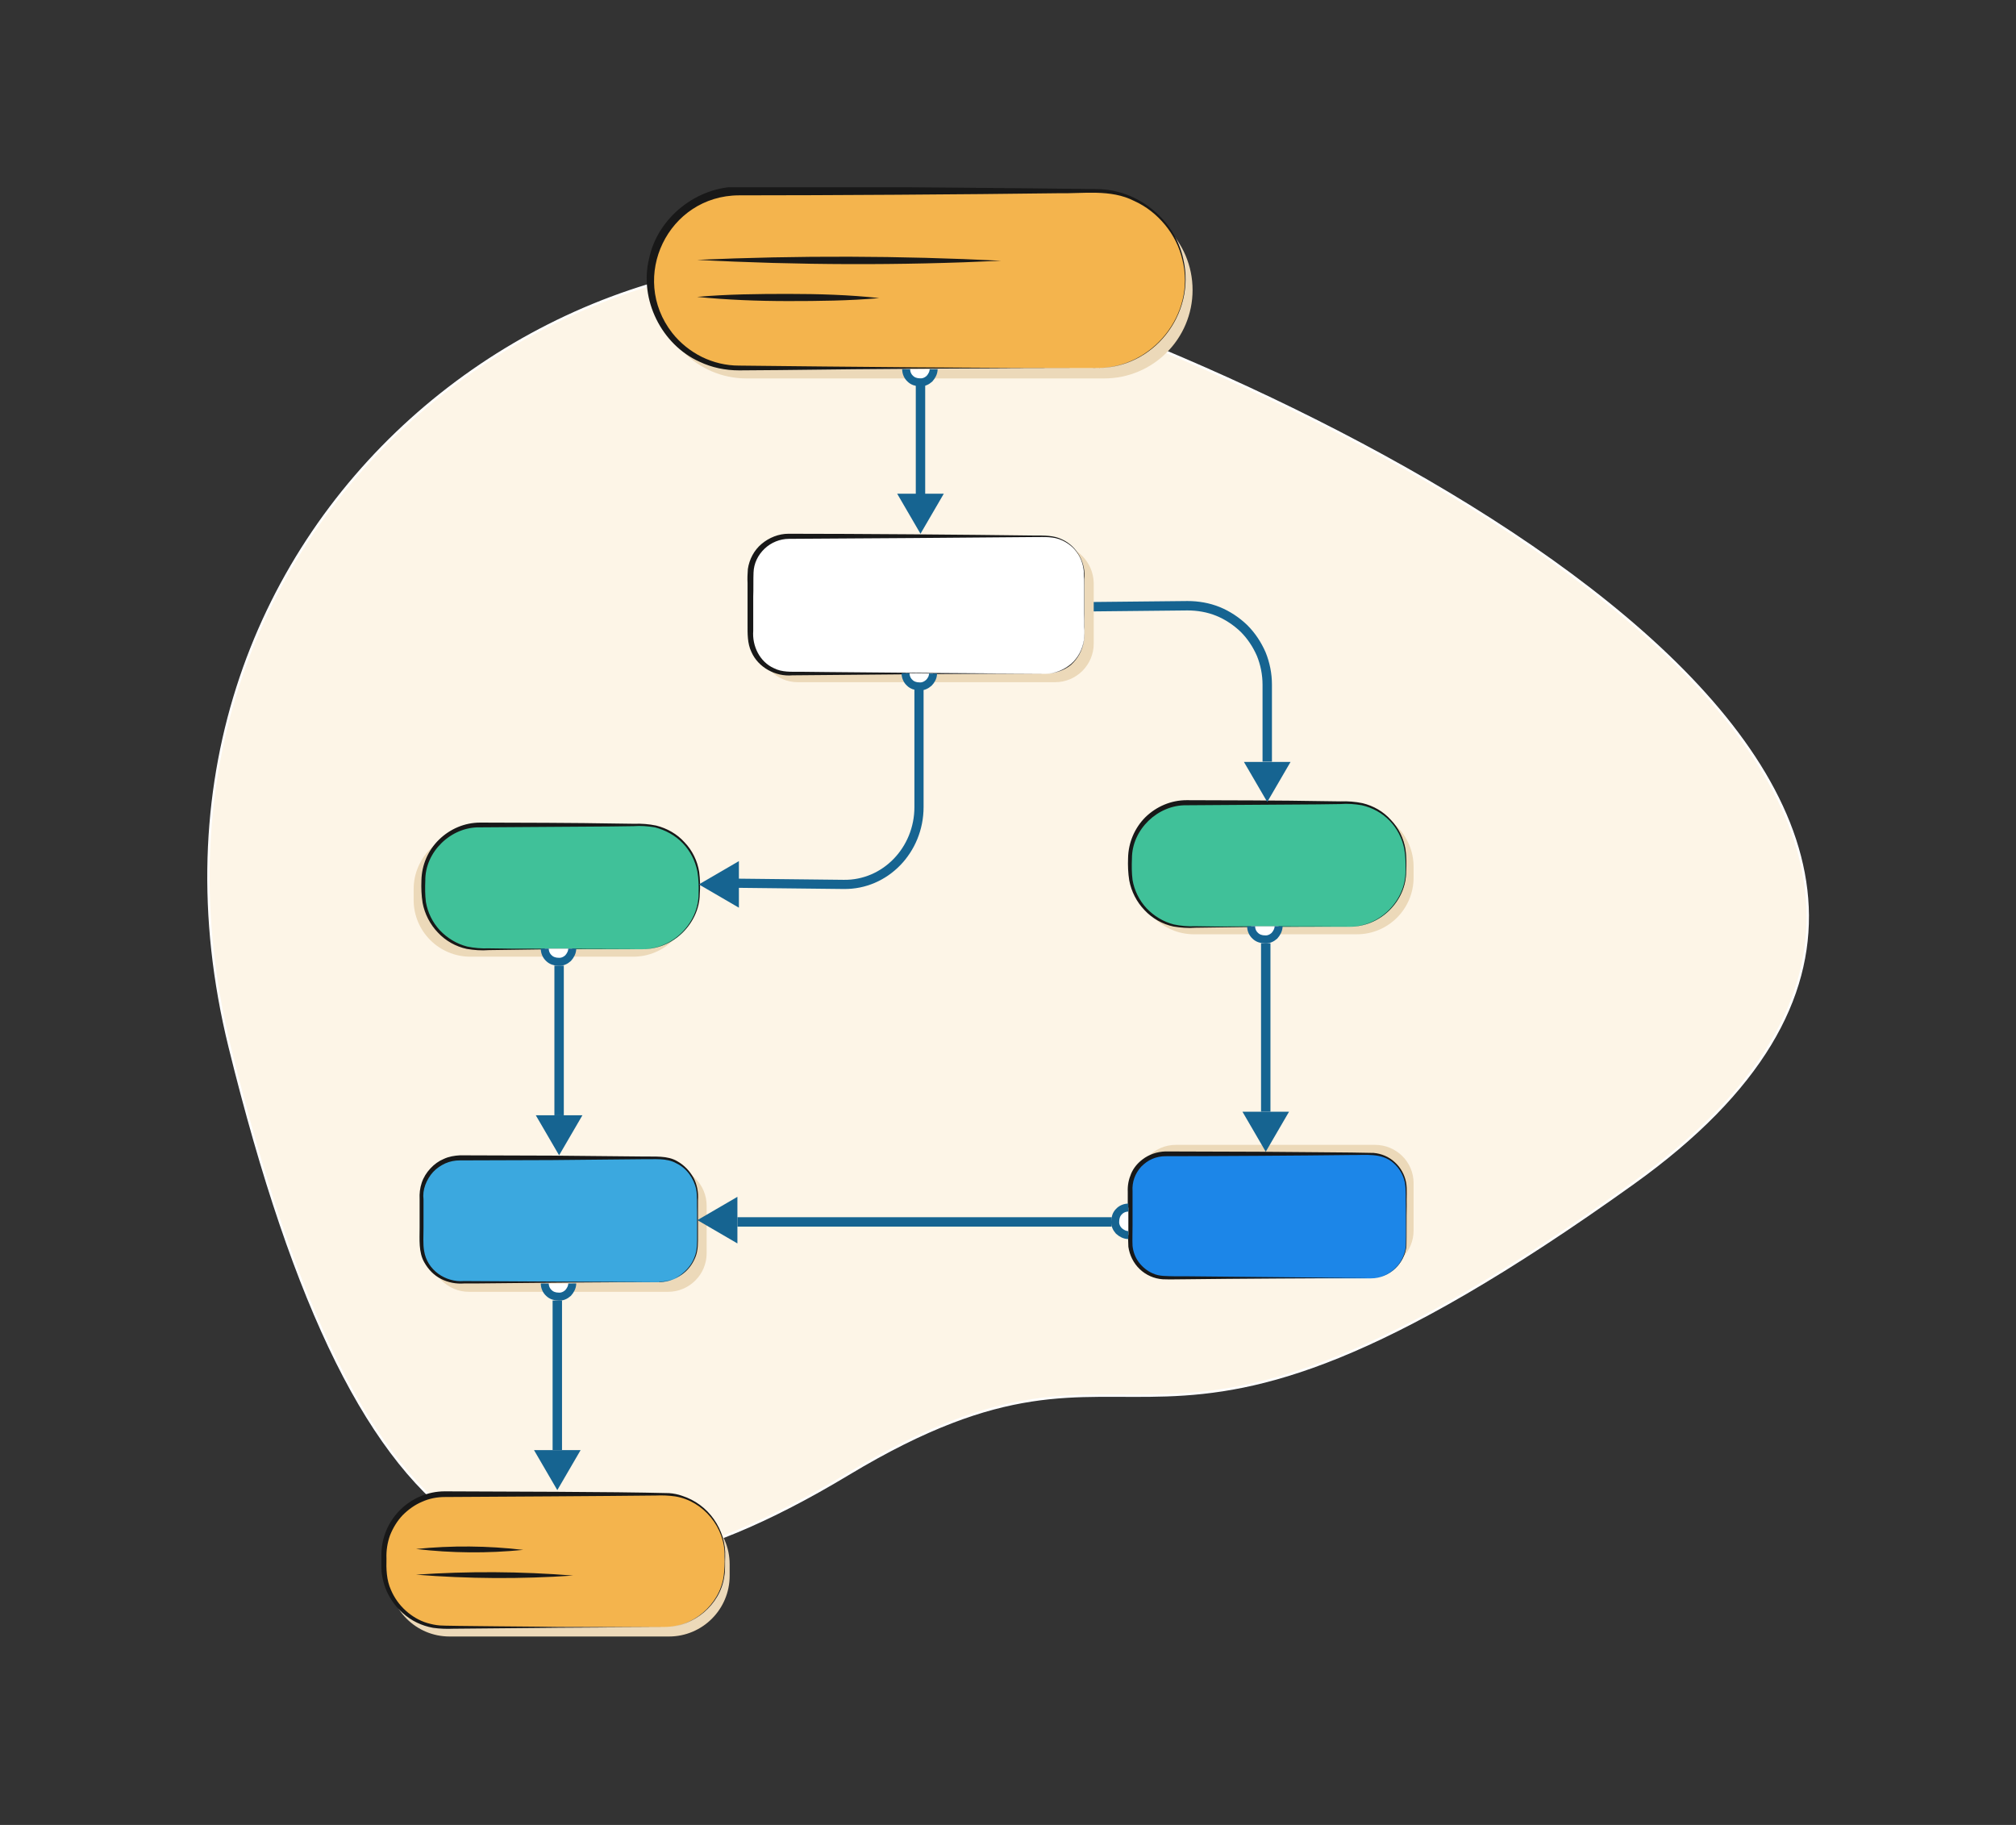 <?xml version="1.0" encoding="utf-8"?>
<!-- Generator: Adobe Illustrator 26.1.0, SVG Export Plug-In . SVG Version: 6.00 Build 0)  -->
<svg version="1.1" id="Layer_1" xmlns="http://www.w3.org/2000/svg" xmlns:xlink="http://www.w3.org/1999/xlink" x="0px" y="0px"
	 viewBox="0 0 675 611" style="enable-background:new 0 0 675 611;" xml:space="preserve">
<rect x="0" y="0" width="675" height="611" fill="#333333" stroke="none"/>
<style type="text/css">
	.st0{fill-rule:evenodd;clip-rule:evenodd;fill:#FDF5E7;stroke:#FFFFFF;stroke-width:0.79;stroke-miterlimit:10;}
	.st1{clip-path:url(#SVGID_00000062174291157144974020000003529785938416984712_);}
	.st2{fill:none;stroke:#166491;stroke-width:3.15;stroke-miterlimit:10;}
	.st3{fill:#ECD9B9;}
	.st4{fill:#F4B44D;}
	.st5{fill:#181818;}
	.st6{fill:#40C199;}
	.st7{fill:#FFFFFF;}
	.st8{fill:#1C86E8;}
	.st9{fill:none;stroke:#166491;stroke-width:3.07;stroke-miterlimit:10;}
	.st10{fill-rule:evenodd;clip-rule:evenodd;fill:#166491;}
	.st11{fill-rule:evenodd;clip-rule:evenodd;fill:#FFFFFF;}
	.st12{fill:none;stroke:#166491;stroke-width:2.67;stroke-miterlimit:10;}
	.st13{fill:#3BA8DF;}
</style>
<path class="st0" d="M284,493.5c105.2-63.3,91.4,25.5,263-97.5S469.9,141.5,333.3,96.2C196.7,51,33.6,174.7,76.9,350.5
	C120.3,526.4,178.8,556.8,284,493.5z"/>
<g>
	<defs>
		<rect id="SVGID_1_" x="127.7" y="62.7" width="345.6" height="485.3"/>
	</defs>
	<clipPath id="SVGID_00000135682508164114270970000006283130343813793945_">
		<use xlink:href="#SVGID_1_"  style="overflow:visible;"/>
	</clipPath>
	<g style="clip-path:url(#SVGID_00000135682508164114270970000006283130343813793945_);">
		<path class="st2" d="M358.3,203.2l39.3-0.4c3.5,0,7,0.6,10.2,1.9c3.2,1.3,6.2,3.3,8.7,5.7c2.5,2.5,4.4,5.4,5.8,8.6
			c1.3,3.2,2,6.7,2,10.2v25.8"/>
		<path class="st2" d="M187.2,323.3v50.1"/>
		<path class="st3" d="M369.7,67.5H249.9c-16.4,0-29.6,13.3-29.6,29.6s13.3,29.6,29.6,29.6h119.8c16.4,0,29.6-13.3,29.6-29.6
			S386.1,67.5,369.7,67.5z"/>
		<path class="st4" d="M367.2,64H247.4c-16.4,0-29.6,13.3-29.6,29.6s13.3,29.6,29.6,29.6h119.8c16.4,0,29.6-13.3,29.6-29.6
			S383.5,64,367.2,64z"/>
		<path class="st5" d="M367.2,123.2c-29.7,0-76.4,0.3-106.4,0.7l-13.3,0.1c-4.6,0-9.1-0.9-13.3-2.9c-12.7-5.7-20.2-20.8-16.9-34.4
			c2.8-13.8,16-24.3,30.1-24.2l26.6,0c24,0.1,69,0.5,93.1,0.8c13.7,0,26.3,10.1,29.1,23.5C400.5,105.3,386,123.5,367.2,123.2
			L367.2,123.2z M367.2,123.2c18.6,0.2,33.3-18.1,28.7-36.2c-1-4.3-3-8.3-5.8-11.7c-2.8-3.4-6.3-6.2-10.3-8c-8-4.1-17.2-2.4-26-2.6
			c-30.2,0.4-76.6,0.7-106.4,0.7c-23.7,0.1-36.9,27.4-22.3,46.1c2.7,3.4,6.1,6.1,9.9,8c3.9,1.9,8.1,2.9,12.4,2.9
			C283,122.8,331.8,123.3,367.2,123.2L367.2,123.2z"/>
		<path class="st3" d="M353.3,182.4h-86.2c-7.1,0-12.9,5.8-12.9,12.9v20.2c0,7.1,5.8,12.9,12.9,12.9h86.2c7.1,0,12.9-5.8,12.9-12.9
			v-20.2C366.1,188.1,360.4,182.4,353.3,182.4z"/>
		<path class="st3" d="M223.7,390.8H157c-7.1,0-12.9,5.8-12.9,12.9v15.9c0,7.1,5.8,12.9,12.9,12.9h66.7c7.1,0,12.9-5.8,12.9-12.9
			v-15.9C236.6,396.5,230.8,390.8,223.7,390.8z"/>
		<path class="st3" d="M212,278.7h-54.5c-10.5,0-19,8.5-19,19v3.6c0,10.5,8.5,19,19,19H212c10.5,0,19-8.5,19-19v-3.6
			C230.9,287.2,222.5,278.7,212,278.7z"/>
		<path class="st3" d="M454.3,271.2h-54.5c-10.5,0-19,8.5-19,19v3.6c0,10.5,8.5,19,19,19h54.5c10.5,0,19-8.5,19-19v-3.6
			C473.3,279.7,464.8,271.2,454.3,271.2z"/>
		<path class="st3" d="M460.4,383.3h-66.7c-7.1,0-12.9,5.8-12.9,12.9V412c0,7.1,5.8,12.9,12.9,12.9h66.7c7.1,0,12.9-5.8,12.9-12.9
			v-15.9C473.3,389,467.5,383.3,460.4,383.3z"/>
		<path class="st6" d="M215.1,276.2h-54.5c-10.5,0-19,8.5-19,19v3.6c0,10.5,8.5,19,19,19h54.5c10.5,0,19-8.5,19-19v-3.6
			C234.1,284.7,225.6,276.2,215.1,276.2z"/>
		<path class="st5" d="M215.1,317.7c-9.8,0-34.7,0.1-44.1,0.3l-7.3,0.1c-2.5,0.2-5,0-7.4-0.4c-3.7-0.8-7.1-2.7-9.7-5.5
			c-2.6-2.7-4.4-6.2-5.1-9.9c-0.4-2.5-0.5-5-0.4-7.5c0.1-5.2,2.2-10.1,5.9-13.7c3.7-3.6,8.6-5.7,13.8-5.7c9.8,0,34.7,0.1,44.1,0.3
			l7.4,0.1c2.5-0.1,5,0.1,7.4,0.6c3.6,0.9,7,2.8,9.5,5.6c2.6,2.7,4.3,6.2,4.9,9.9c0.3,2.4,0.4,4.9,0.2,7.4
			C234.2,309.2,225.2,318,215.1,317.7L215.1,317.7z M215.1,317.7c10,0.2,18.9-8.6,18.8-18.6c0.1-2.4,0-4.9-0.4-7.3
			c-0.7-3.6-2.4-6.9-4.9-9.5c-2.5-2.6-5.8-4.4-9.3-5.3c-2.4-0.4-4.8-0.6-7.2-0.4l-7.4,0.1c-9.3,0.1-34.5,0.2-44.1,0.3
			c-9.6-0.2-18.3,8.2-18.2,17.8c-0.1,2.4-0.1,4.8,0.2,7.2c0.6,3.5,2.2,6.8,4.7,9.5c2.5,2.6,5.6,4.5,9.1,5.4c2.4,0.5,4.8,0.7,7.2,0.6
			l7.3,0.1C180.4,317.6,205.5,317.7,215.1,317.7L215.1,317.7z"/>
		<path class="st7" d="M350.2,179.6h-86.2c-7.1,0-12.9,5.8-12.9,12.9v20.2c0,7.1,5.8,12.9,12.9,12.9h86.2c7.1,0,12.9-5.8,12.9-12.9
			v-20.2C363.1,185.4,357.3,179.6,350.2,179.6z"/>
		<path class="st5" d="M350.2,225.5c-18.3,0-55.1,0.3-73.4,0.5c-1.5,0-10.1,0.1-11.5,0.1c-5.6,0.5-11.4-2.6-13.7-7.8
			c-1.4-2.9-1.3-6.2-1.3-9.3v-9.2v-4.6c-0.1-1.6,0-3.1,0.1-4.7c0.5-3.3,2.1-6.3,4.6-8.4s5.7-3.4,9-3.4c22.7,0,59.9,0.3,82.5,0.6
			c3,0,6.4-0.1,9.1,1.3c5.1,2.3,8,7.9,7.5,13.4c0,1.4,0,9.8,0,11.5c-0.1,2.7,0.1,6.5-0.2,9.2c-0.5,3.1-2,5.8-4.3,7.9
			C356.4,224.4,353.4,225.5,350.2,225.5L350.2,225.5z M350.2,225.5c3.1,0,6-1.2,8.4-3.2c2.3-2,3.8-4.8,4.3-7.9
			c0.1-1.5,0.2-3,0.1-4.6c0-2.9,0-10.8,0-13.8c0-1.5,0-3.1-0.1-4.6c-0.2-2.3-0.9-4.4-2.2-6.3c-1.3-1.9-3.1-3.3-5.1-4.2
			c-2.7-1.3-5.9-1.1-8.9-1.1c-22.6,0.2-59.9,0.5-82.5,0.6c-3,0-6,1.2-8.2,3.3c-2.2,2.1-3.6,4.9-3.7,8c-0.1,2,0,5.9-0.1,8
			c0,1.7,0,10,0,11.5c-0.4,5.1,2.2,10.4,6.9,12.5c2.7,1.4,5.8,1.2,8.8,1.2l9.2,0.1C295.2,225.2,332,225.5,350.2,225.5L350.2,225.5z"
			/>
		<path class="st8" d="M459,386.4h-68.8c-6.5,0-11.8,5.3-11.8,11.8v18c0,6.5,5.3,11.8,11.8,11.8H459c6.5,0,11.8-5.3,11.8-11.8v-18
			C470.8,391.7,465.5,386.4,459,386.4z"/>
		<path class="st5" d="M459,427.9c-15.4,0-46.5,0.2-61.9,0.4c-2.2,0-5.6,0.1-7.8,0c-2.9-0.2-5.6-1.4-7.7-3.4c-2.1-2-3.4-4.7-3.8-7.5
			c-0.2-4-0.1-10.5-0.2-14.6V399c-0.1-2.1,0.3-4.1,1.1-6c0.8-1.9,2.1-3.5,3.8-4.8c2.2-1.7,4.9-2.6,7.7-2.7l31,0.1
			c5.8,0.1,33.4,0.2,38.7,0.4c2.6,0.2,5.2,1.3,7.1,3.1c2,1.8,3.3,4.2,3.8,6.8c0.4,2.2,0.1,5.5,0.2,7.8c-0.1,3.6,0,10-0.1,13.5
			c-0.3,2.9-1.7,5.6-3.9,7.6C464.8,426.8,461.9,427.9,459,427.9L459,427.9z M459,427.9c2.9,0,5.7-1.1,7.9-3.1c2.2-2,3.5-4.7,3.8-7.6
			c0.1-3.5,0-10,0-13.5c-0.1-2.2,0.1-5.5-0.3-7.7c-0.5-2.5-1.8-4.8-3.7-6.5c-4-3.7-9.6-2.7-14.6-2.8c-15.4,0.2-46.5,0.4-61.9,0.4
			c-1.5,0-3,0.3-4.4,0.9c-1.4,0.6-2.6,1.5-3.7,2.6c-1,1.1-1.8,2.4-2.3,3.8c-0.5,1.4-0.7,2.9-0.6,4.4c0,2.4,0,9.1,0,11.6
			c0,1.8-0.1,4.9,0,6.7c0.2,2,0.9,3.9,2.1,5.5c1.2,1.6,2.8,2.9,4.6,3.7c2.3,1.1,4.9,0.9,7.4,1l3.9,0l31,0.3L459,427.9L459,427.9z"/>
		<path class="st6" d="M451.8,268.7h-54.5c-10.5,0-19,8.5-19,19v3.6c0,10.5,8.5,19,19,19h54.5c10.5,0,19-8.5,19-19v-3.6
			C470.8,277.2,462.3,268.7,451.8,268.7z"/>
		<path class="st5" d="M451.8,310.2c-9.8,0-34.7,0.1-44.1,0.3l-7.4,0.1c-2.5,0.2-5,0-7.4-0.4c-3.7-0.8-7.1-2.7-9.7-5.5
			c-2.6-2.7-4.4-6.2-5.1-9.9c-0.4-2.5-0.5-5-0.4-7.5c0.1-5.2,2.2-10.1,5.8-13.7c3.7-3.6,8.6-5.7,13.8-5.7c9.8,0,34.7,0.1,44.1,0.3
			l7.4,0.1c2.5-0.1,5,0.1,7.4,0.6c3.7,0.9,7,2.8,9.5,5.6c2.6,2.7,4.3,6.2,4.9,9.9c0.3,2.4,0.4,4.9,0.2,7.4
			C470.9,301.7,461.9,310.5,451.8,310.2L451.8,310.2z M451.8,310.2c10,0.2,18.9-8.6,18.8-18.6c0.1-2.4,0-4.9-0.4-7.3
			c-0.7-3.6-2.4-6.9-4.9-9.5c-2.5-2.6-5.8-4.4-9.3-5.2c-2.4-0.4-4.8-0.6-7.2-0.4l-7.4,0.1c-9.3,0.1-34.5,0.2-44.1,0.3
			c-9.6-0.2-18.3,8.1-18.3,17.8c-0.1,2.4-0.1,4.8,0.2,7.2c0.6,3.5,2.2,6.8,4.7,9.5c2.5,2.6,5.6,4.5,9.1,5.4c2.4,0.5,4.8,0.7,7.2,0.6
			l7.4,0.1C417,310.1,442.2,310.2,451.8,310.2L451.8,310.2z"/>
		<path class="st9" d="M246.3,295.7l36.2,0.4c13.9,0.2,25.2-11.5,25.2-25.9v-44.1"/>
		<path class="st10" d="M247.4,296.2v7.7l-6.7-3.9l-6.7-3.9l6.7-3.9l6.7-3.9V296.2z"/>
		<path class="st10" d="M187.3,373.4h7.7l-3.9,6.7l-3.9,6.7l-3.9-6.7l-3.9-6.7H187.3z"/>
		<path class="st2" d="M186.6,435.4v50.1"/>
		<path class="st10" d="M186.7,485.5h7.7l-3.9,6.7l-3.9,6.7l-3.9-6.7l-3.9-6.7H186.7z"/>
		<path class="st2" d="M308.2,125.4v43.9"/>
		<path class="st10" d="M308.3,165.3h7.7l-3.9,6.7l-3.9,6.7l-3.9-6.7l-3.9-6.7H308.3z"/>
		<path class="st10" d="M424.4,255.1h7.7l-3.9,6.7l-3.9,6.7l-3.9-6.7l-3.9-6.7H424.4z"/>
		<path class="st5" d="M233.4,87c33.8-1.5,68.1-1.4,101.8,0.3C301.5,88.9,267.2,88.8,233.4,87z"/>
		<path class="st5" d="M233.4,99.4c10-0.9,20.5-1,30.5-1c10.1,0,20.5,0.3,30.5,1.4c-10,0.9-20.5,1-30.5,1S243.4,100.4,233.4,99.4z"
			/>
		<path class="st3" d="M224,503.4h-73.5c-11.2,0-20.3,9.1-20.3,20.3v3.9c0,11.2,9.1,20.3,20.3,20.3H224c11.2,0,20.3-9.1,20.3-20.3
			v-3.9C244.3,512.5,235.2,503.4,224,503.4z"/>
		<path class="st4" d="M222.3,500.2h-73.5c-11.2,0-20.3,9.1-20.3,20.3v3.9c0,11.2,9.1,20.3,20.3,20.3h73.5
			c11.2,0,20.3-9.1,20.3-20.3v-3.9C242.7,509.3,233.6,500.2,222.3,500.2z"/>
		<path class="st5" d="M222.3,544.8c-17.6,0-53,0.3-70.6,0.5c-2.2,0.1-4.5,0-6.7-0.3c-3.8-0.7-7.2-2.3-10.1-4.9
			c-2.3-2-4.1-4.5-5.4-7.3c-1.2-2.8-1.9-5.8-1.8-8.9c0-0.7,0-2.6,0-3.3c0-5.6,2.2-11,6.2-15c4-4,9.4-6.3,15-6.3
			c19.8,0.1,55.3,0.1,75.1,0.6c1.5,0.1,3,0.4,4.4,0.9c4.3,1.4,8,4.1,10.6,7.8c2.6,3.7,4,8.1,3.8,12.6c-0.1,2.1,0.1,4.5-0.3,6.6
			C241.2,537.3,232.1,544.9,222.3,544.8L222.3,544.8z M222.3,544.8c9.7,0.1,18.6-7.5,20-17.1c0.3-2.2,0.4-4.4,0.3-6.6
			c0.3-9.6-7.1-18.6-16.5-20.1c-2.2-0.3-4.3-0.4-6.5-0.3c-17.6,0.2-53,0.4-70.6,0.5c-2.7,0-5.3,0.5-7.7,1.6c-2.4,1-4.6,2.6-6.5,4.5
			c-1.8,1.9-3.2,4.2-4.2,6.7c-0.9,2.5-1.3,5.1-1.2,7.8c-0.1,3.5,0,7.2,1.5,10.5c1.1,2.6,2.8,5,4.9,6.9c2.1,1.9,4.6,3.4,7.3,4.2
			c1.4,0.4,2.8,0.7,4.2,0.8c1.1,0.2,37.4,0.4,39.7,0.5L222.3,544.8L222.3,544.8z"/>
		<path class="st5" d="M139.3,518.6c11.9-1.2,24-1.1,35.9,0.3C163.2,520.1,151.2,520,139.3,518.6z"/>
		<path class="st5" d="M139.3,527.2c17.5-1.2,35.1-1.1,52.6,0.3C174.4,528.7,156.8,528.6,139.3,527.2z"/>
		<path class="st11" d="M312.6,123.6c0,1.2-0.6,2.3-1.4,3.2c-0.9,0.8-2,1.3-3.2,1.2c-1.2,0-2.4-0.4-3.2-1.2c-0.9-0.8-1.4-2-1.4-3.2"
			/>
		<path class="st12" d="M312.6,123.6c0,1.2-0.6,2.3-1.4,3.2c-0.9,0.8-2,1.3-3.2,1.2l0,0c-1.2,0-2.4-0.4-3.2-1.2
			c-0.9-0.8-1.4-2-1.4-3.2l0,0"/>
		<path class="st11" d="M312.4,225.5c0,1.2-0.6,2.3-1.4,3.1c-0.9,0.8-2,1.3-3.2,1.2c-1.2,0-2.4-0.4-3.2-1.2c-0.9-0.8-1.4-2-1.4-3.2"
			/>
		<path class="st12" d="M312.4,225.5c0,1.2-0.6,2.3-1.4,3.1c-0.9,0.8-2,1.3-3.2,1.2l0,0c-1.2,0-2.4-0.4-3.2-1.2
			c-0.9-0.8-1.4-2-1.4-3.2"/>
		<path class="st13" d="M220.6,387.6h-66.7c-7.1,0-12.9,5.8-12.9,12.9v15.9c0,7.1,5.8,12.9,12.9,12.9h66.7c7.1,0,12.9-5.8,12.9-12.9
			v-15.9C233.5,393.4,227.7,387.6,220.6,387.6z"/>
		<path class="st5" d="M220.6,429.2l-30.7,0.2l-30.7,0.3h-3.8c-2.7,0.2-5.3-0.3-7.7-1.5c-2.4-1.2-4.3-3.2-5.6-5.5
			c-2-3.4-1.6-7.8-1.6-11.6v-7.7v-1.9c-0.1-1.9,0.1-3.7,0.7-5.5c0.6-1.8,1.6-3.4,2.9-4.8c1.3-1.4,2.8-2.5,4.5-3.2
			c1.7-0.8,3.6-1.1,5.4-1.2l30.7,0.1l30.7,0.3c3.7,0.1,8.1-0.4,11.4,1.6c2.3,1.3,4.1,3.2,5.4,5.5c1.2,2.3,1.7,4.9,1.5,7.6v3.8v7.7
			c0,2.5,0.1,5.2-0.9,7.6c-1,2.4-2.6,4.5-4.8,5.9c-2.1,1.4-4.7,2.2-7.2,2.2L220.6,429.2z M220.6,429.2c2.6,0,5.1-0.8,7.2-2.3
			c2.1-1.5,3.8-3.5,4.7-5.9c1-2.4,0.9-5,0.9-7.5v-7.7c-0.1-2.2,0.1-5.5-0.3-7.6c-0.4-1.9-1.2-3.6-2.3-5.1c-1.1-1.5-2.6-2.8-4.3-3.6
			c-3.3-1.9-7.5-1.3-11.1-1.4l-30.7,0.3l-30.7,0.1c-1.7,0-3.3,0.3-4.9,1c-1.5,0.7-2.9,1.6-4.1,2.9c-1.1,1.2-2,2.7-2.6,4.3
			c-0.6,1.6-0.8,3.3-0.6,4.9c0,1.2,0,8.2,0,9.6c0,2.2-0.2,5.5,0.2,7.6c1,6.4,7.1,10.6,13.4,10.1C172.5,429,203.4,429.2,220.6,429.2
			L220.6,429.2z"/>
		<path class="st11" d="M191.6,429.7c0,1.2-0.6,2.3-1.4,3.2c-0.9,0.8-2,1.3-3.2,1.2c-1.2,0-2.4-0.4-3.2-1.2c-0.9-0.8-1.4-2-1.4-3.2"
			/>
		<path class="st12" d="M191.6,429.7c0,1.2-0.6,2.3-1.4,3.2c-0.9,0.8-2,1.3-3.2,1.2c-1.2,0-2.4-0.4-3.2-1.2c-0.9-0.8-1.4-2-1.4-3.2"
			/>
		<path class="st11" d="M191.6,317.6c0,1.2-0.6,2.3-1.4,3.2c-0.9,0.8-2,1.3-3.2,1.2c-1.2,0-2.4-0.4-3.2-1.2c-0.9-0.8-1.4-2-1.4-3.2"
			/>
		<path class="st12" d="M191.6,317.6c0,1.2-0.6,2.3-1.4,3.2c-0.9,0.8-2,1.3-3.2,1.2l0,0c-1.2,0-2.4-0.4-3.2-1.2
			c-0.9-0.8-1.4-2-1.4-3.2l0,0"/>
		<path class="st2" d="M423.8,315.8v56.4"/>
		<path class="st10" d="M423.9,372.2h7.7l-3.9,6.7l-3.9,6.7l-3.9-6.7l-3.9-6.7H423.9z"/>
		<path class="st11" d="M428.1,310.1c0,1.2-0.6,2.3-1.4,3.2c-0.9,0.8-2,1.3-3.2,1.2c-1.2,0-2.4-0.4-3.2-1.2c-0.9-0.8-1.4-2-1.4-3.2"
			/>
		<path class="st12" d="M428.1,310.1c0,1.2-0.6,2.3-1.4,3.2c-0.9,0.8-2,1.3-3.2,1.2c-1.2,0-2.4-0.4-3.2-1.2c-0.9-0.8-1.4-2-1.4-3.2
			l0,0"/>
		<path class="st2" d="M372.2,409.1H246.9"/>
		<path class="st10" d="M246.9,408.6v7.7l-6.7-3.9l-6.7-3.9l6.7-3.9l6.7-3.9V408.6z"/>
		<path class="st11" d="M377.8,413.5c-1.2,0-2.3-0.6-3.2-1.4c-0.8-0.9-1.3-2-1.2-3.2c0-1.2,0.4-2.4,1.2-3.2c0.8-0.9,2-1.4,3.2-1.4"
			/>
		<path class="st12" d="M377.8,413.5c-1.2,0-2.3-0.6-3.2-1.4c-0.8-0.9-1.3-2-1.2-3.2c0-1.2,0.4-2.4,1.2-3.2c0.8-0.9,2-1.4,3.2-1.4"
			/>
	</g>
</g>
</svg>
